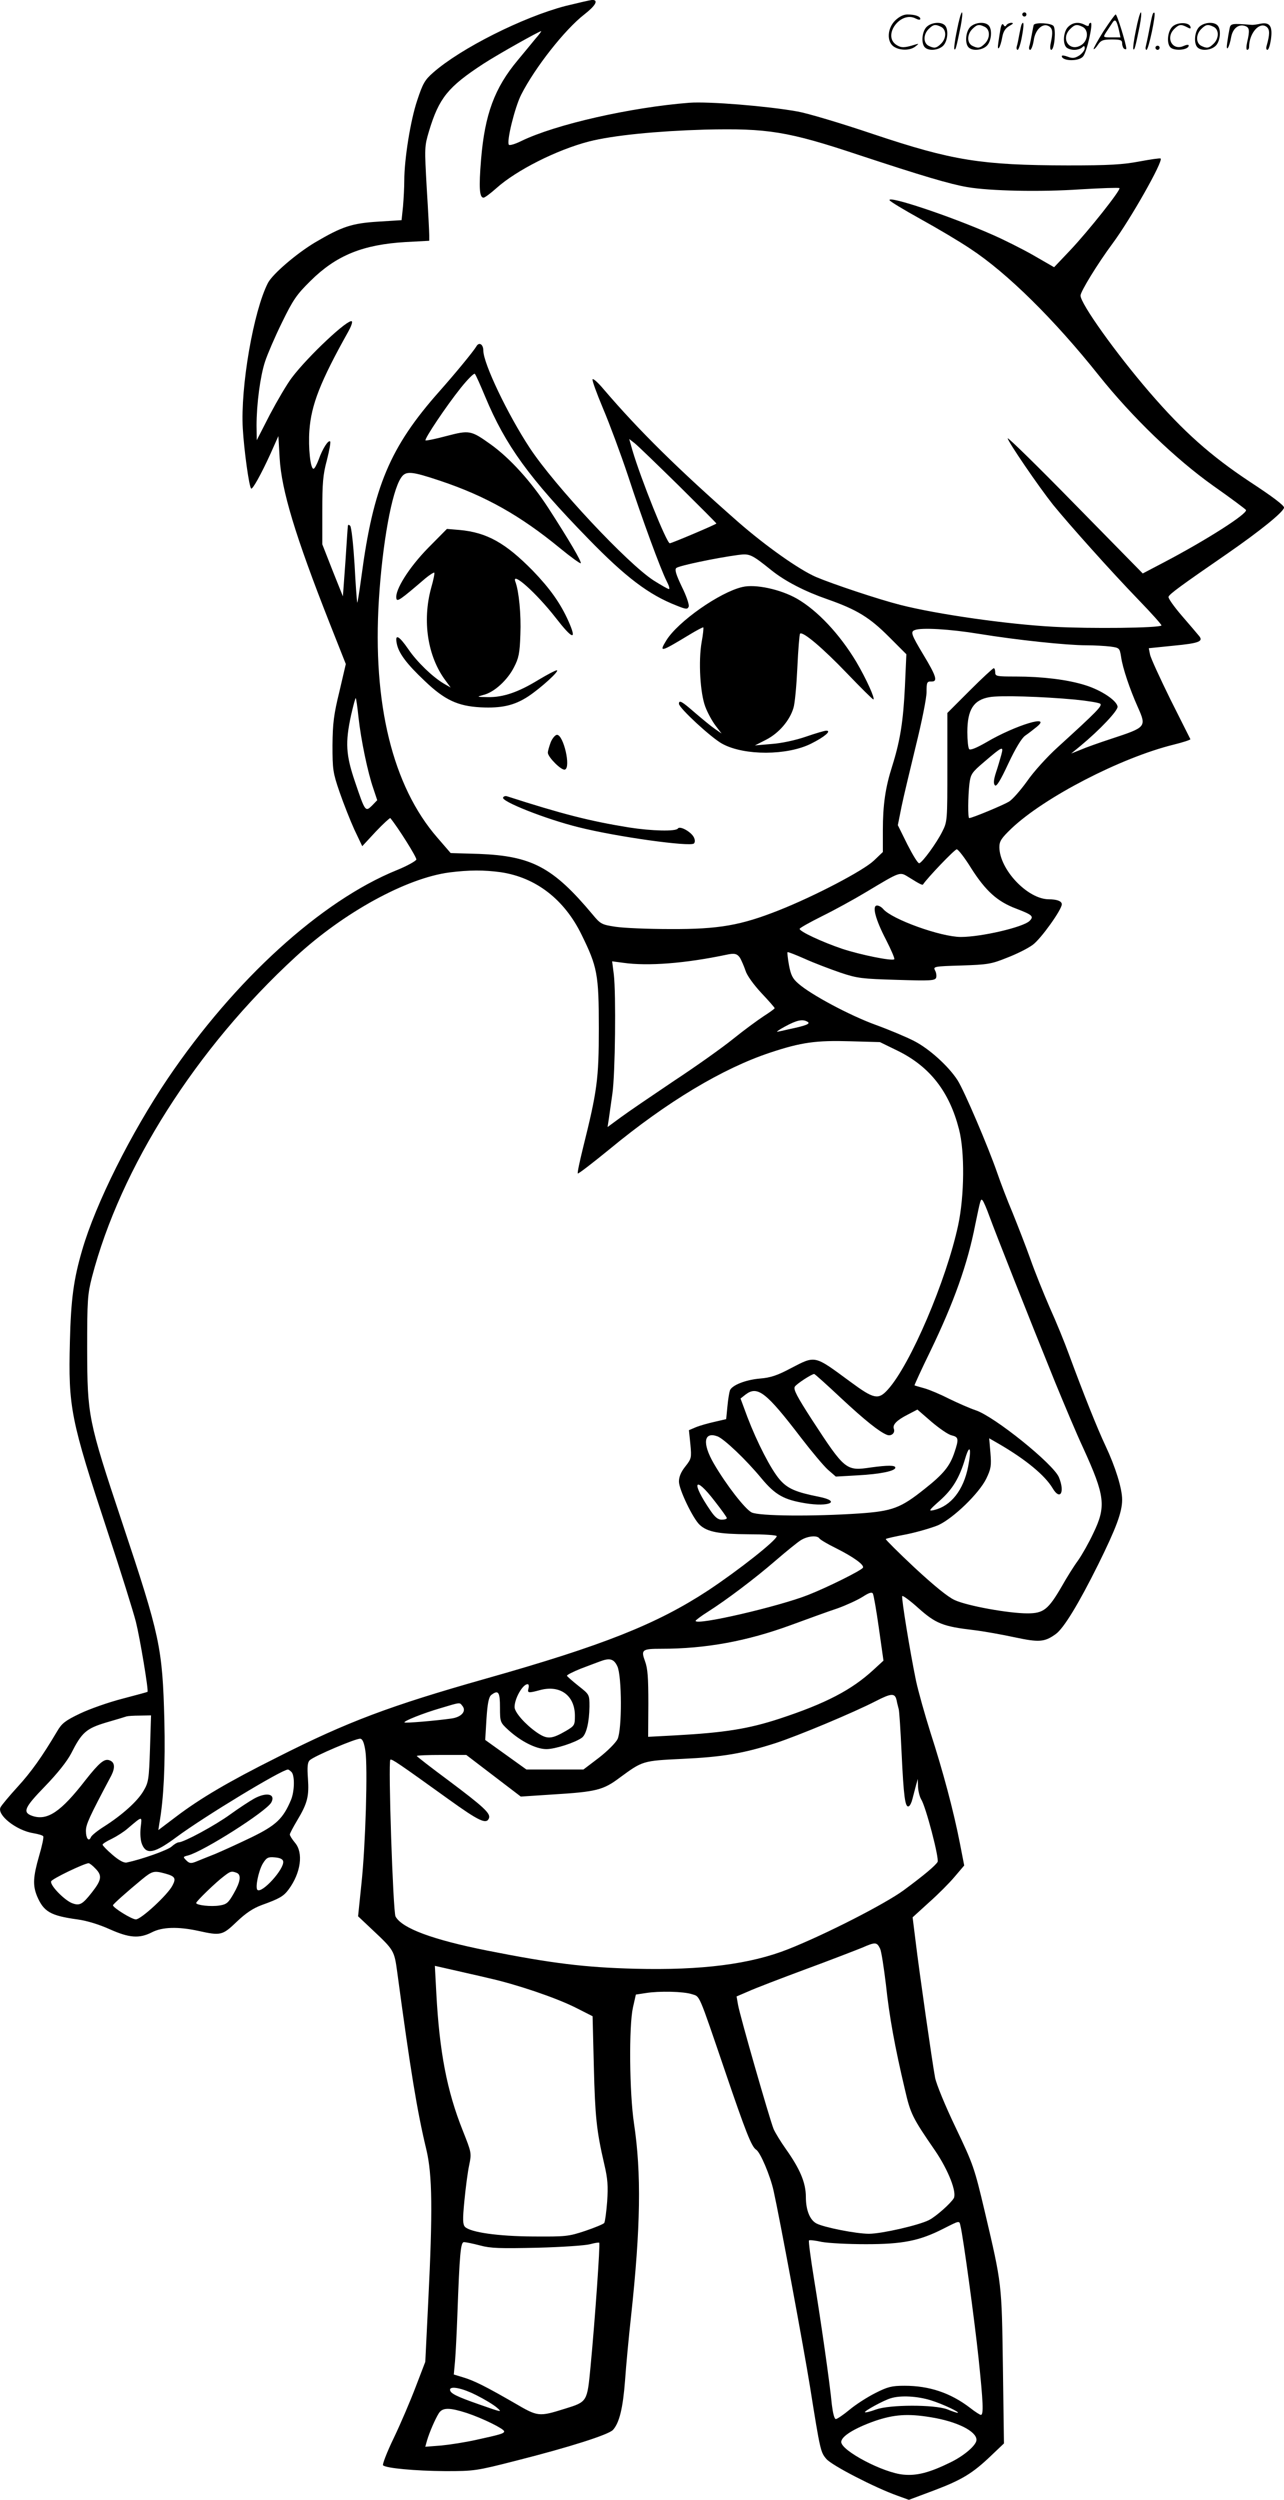 <?xml version="1.0" encoding="UTF-8"?>
<svg xmlns="http://www.w3.org/2000/svg" version="1.0" viewBox="0 0 617.076 1200.717" preserveAspectRatio="xMidYMid meet">
  <g transform="translate(-0.709,1200.956) scale(0.1,-0.1)" fill="#000000" stroke="none">
    <path d="M2725 11981 c-206 -54 -504 -204 -636 -320 -40 -35 -50 -52 -77 -134 -32 -95 -62 -282 -62 -385 0 -31 -3 -87 -6 -123 l-7 -67 -112 -7 c-127 -8 -173 -23 -304 -100 -90 -54 -203 -151 -226 -194 -70 -136 -133 -502 -121 -701 6 -103 30 -278 40 -287 6 -7 48 68 93 167 l38 85 6 -105 c9 -156 75 -374 240 -793 l78 -197 -31 -133 c-27 -110 -32 -152 -33 -257 0 -116 2 -132 34 -225 19 -55 51 -136 71 -180 l38 -80 65 70 c36 38 68 67 70 65 37 -45 127 -188 125 -199 -2 -7 -44 -31 -94 -51 -364 -148 -779 -526 -1100 -1000 -177 -262 -347 -601 -412 -825 -41 -140 -54 -236 -59 -440 -8 -317 3 -372 182 -915 63 -190 123 -383 135 -430 19 -75 62 -331 56 -337 -1 -1 -56 -16 -121 -33 -66 -17 -157 -49 -203 -71 -71 -34 -88 -47 -110 -85 -73 -123 -125 -196 -191 -268 -40 -44 -76 -87 -81 -97 -20 -36 75 -112 158 -125 23 -4 45 -10 47 -15 3 -4 -6 -47 -20 -94 -29 -101 -31 -141 -10 -193 32 -75 64 -94 194 -112 46 -6 106 -25 155 -47 94 -42 142 -46 203 -15 50 26 126 28 223 7 108 -24 116 -22 184 43 44 42 78 65 121 81 86 31 105 42 130 76 58 79 71 175 30 223 -14 17 -25 34 -25 40 0 5 16 35 35 67 50 83 58 117 52 202 -4 54 -2 77 8 87 20 20 225 107 244 104 11 -2 18 -20 24 -58 12 -77 1 -454 -19 -640 l-16 -155 69 -65 c103 -97 105 -99 119 -202 63 -469 96 -671 140 -853 29 -122 31 -293 9 -735 l-14 -285 -46 -120 c-25 -66 -72 -176 -105 -245 -33 -68 -56 -128 -52 -132 14 -14 154 -27 299 -28 139 0 148 1 340 50 257 65 445 125 466 148 31 34 48 106 58 237 5 72 18 211 29 310 46 426 50 686 14 925 -22 147 -25 467 -5 557 l14 62 46 7 c66 11 183 8 223 -5 40 -13 29 13 160 -371 99 -291 127 -362 149 -376 20 -12 68 -125 84 -198 29 -130 144 -749 175 -941 49 -308 51 -314 78 -346 25 -31 235 -139 342 -177 l55 -20 120 45 c135 51 186 82 275 167 l62 59 -5 366 c-6 406 -4 394 -88 751 -49 207 -54 222 -139 400 -50 104 -93 209 -99 240 -13 69 -76 508 -94 658 l-14 112 78 71 c43 38 99 94 124 124 l46 54 -21 108 c-30 154 -82 348 -141 530 -27 86 -59 199 -70 251 -29 141 -70 393 -66 405 1 5 36 -20 77 -57 84 -75 119 -89 265 -106 50 -6 139 -22 199 -35 117 -25 143 -23 196 15 39 27 112 148 205 335 86 174 115 251 115 311 0 54 -32 157 -80 259 -38 80 -106 250 -176 440 -20 55 -61 156 -92 224 -30 69 -72 173 -93 233 -21 59 -60 159 -85 221 -26 61 -59 148 -74 192 -44 127 -159 396 -191 446 -44 68 -137 152 -210 189 -35 18 -118 53 -184 77 -124 45 -311 145 -371 198 -28 24 -36 41 -45 88 -6 33 -9 61 -7 63 2 2 40 -13 83 -32 44 -20 121 -49 170 -66 83 -28 105 -30 272 -35 160 -5 183 -4 189 10 3 8 1 24 -5 35 -10 19 -6 20 127 24 125 4 144 7 218 37 45 17 101 45 124 62 39 28 140 169 140 195 0 15 -23 24 -63 24 -102 1 -236 143 -237 250 0 29 9 43 58 90 158 150 525 340 780 403 45 11 81 23 80 26 -2 4 -45 90 -96 191 -50 102 -95 199 -98 216 l-6 30 118 12 c126 12 147 21 122 49 -8 10 -45 53 -82 96 -37 43 -66 84 -63 90 4 13 57 52 282 207 156 108 269 199 273 221 2 10 -55 53 -165 125 -187 124 -318 240 -481 429 -162 188 -332 426 -332 465 0 19 82 153 154 250 86 116 244 395 231 408 -2 3 -48 -4 -102 -14 -80 -15 -144 -19 -343 -19 -418 1 -555 23 -935 150 -154 52 -318 101 -365 109 -144 26 -428 49 -520 42 -282 -22 -644 -104 -808 -184 -28 -14 -55 -22 -59 -18 -13 13 28 180 59 241 66 130 210 313 303 385 55 43 70 70 38 70 -10 -1 -67 -14 -128 -29z m-145 -158 c-17 -21 -55 -67 -85 -103 -111 -133 -158 -259 -176 -477 -11 -134 -8 -183 12 -183 6 0 34 21 62 46 96 86 290 184 445 224 114 29 320 50 557 57 301 7 398 -8 740 -122 306 -101 438 -140 520 -154 109 -19 354 -24 543 -11 101 6 186 9 189 6 8 -8 -149 -206 -238 -300 l-76 -80 -99 57 c-54 31 -146 77 -204 102 -198 87 -495 186 -488 163 2 -6 69 -46 148 -90 80 -44 188 -108 240 -143 177 -116 404 -340 619 -610 159 -199 366 -399 549 -529 84 -59 155 -112 157 -116 10 -17 -191 -145 -393 -251 l-103 -54 -324 330 c-178 182 -324 325 -325 319 0 -14 148 -231 218 -319 79 -97 275 -316 411 -457 63 -65 112 -120 110 -123 -13 -12 -340 -16 -520 -6 -222 12 -559 60 -735 105 -103 26 -325 100 -405 134 -81 35 -241 148 -374 264 -288 253 -476 438 -647 638 -25 30 -49 52 -53 48 -4 -3 19 -66 50 -140 31 -73 85 -218 120 -323 69 -211 157 -450 186 -507 11 -21 16 -38 11 -38 -5 0 -38 19 -73 41 -125 80 -477 456 -596 637 -106 161 -223 406 -223 467 0 31 -21 44 -34 20 -16 -26 -99 -127 -177 -215 -238 -268 -318 -459 -375 -890 -10 -74 -19 -130 -20 -125 -2 6 -8 88 -13 184 -6 96 -15 179 -21 185 -6 6 -10 6 -11 0 -1 -5 -6 -83 -12 -174 l-12 -165 -50 125 -49 125 0 160 c0 133 3 174 22 244 12 47 19 87 16 90 -9 9 -37 -35 -55 -86 -9 -24 -20 -45 -25 -45 -15 -2 -26 101 -20 184 9 123 52 234 187 475 13 23 21 45 17 49 -16 15 -210 -167 -288 -270 -23 -30 -70 -110 -106 -178 l-63 -123 -1 70 c0 104 18 239 41 308 11 34 47 118 81 187 53 109 71 135 137 200 124 123 252 175 459 187 l112 6 0 26 c0 14 -5 116 -12 226 -11 197 -11 201 11 275 48 159 91 212 261 323 71 46 267 156 278 157 2 0 -10 -17 -28 -37z m-241 -1719 c97 -233 211 -391 496 -683 179 -184 290 -268 423 -320 47 -19 53 -19 59 -5 3 9 -11 51 -33 95 -28 59 -35 82 -27 90 11 11 193 49 298 63 55 7 63 4 160 -74 65 -52 159 -101 269 -139 142 -50 202 -87 295 -180 l84 -84 -7 -156 c-8 -164 -22 -257 -61 -381 -33 -103 -45 -187 -45 -309 l0 -104 -43 -41 c-50 -48 -285 -171 -457 -239 -182 -72 -287 -91 -520 -90 -107 0 -226 5 -265 11 -66 10 -72 13 -110 59 -190 227 -292 281 -546 291 l-136 4 -64 74 c-215 247 -312 644 -281 1143 17 271 62 519 106 585 23 35 48 33 189 -14 218 -73 385 -167 576 -324 51 -42 96 -74 99 -72 6 6 -57 113 -156 266 -82 126 -184 239 -278 306 -94 67 -101 68 -212 39 -52 -14 -97 -23 -100 -21 -6 7 98 163 170 253 33 41 63 71 67 67 5 -5 27 -55 50 -110z m929 -426 c100 -99 182 -181 182 -183 0 -4 -215 -95 -224 -95 -15 0 -139 309 -180 448 l-15 53 27 -21 c15 -12 109 -103 210 -202z m1444 -713 c184 -30 422 -55 516 -55 38 0 90 -3 115 -6 44 -6 45 -7 52 -50 7 -52 42 -155 79 -238 44 -99 44 -99 -129 -156 -55 -18 -120 -41 -145 -52 l-45 -18 45 37 c92 76 182 171 178 189 -5 30 -80 79 -154 102 -85 27 -207 42 -336 42 -91 0 -98 1 -98 20 0 11 -3 20 -7 20 -4 0 -56 -48 -115 -107 l-108 -108 0 -260 c0 -258 0 -262 -25 -311 -27 -54 -94 -146 -110 -151 -6 -2 -31 39 -57 90 l-46 93 18 90 c10 49 42 181 69 293 28 113 51 227 51 256 0 47 2 52 23 51 32 -1 25 24 -39 130 -57 95 -62 109 -41 117 31 13 169 5 309 -18z m463 -316 c61 -6 115 -15 120 -20 10 -10 -16 -37 -204 -208 -52 -47 -117 -119 -148 -164 -31 -43 -70 -88 -87 -98 -28 -17 -177 -79 -191 -79 -7 0 -6 104 1 165 6 46 11 54 71 105 90 77 94 78 82 33 -6 -21 -17 -60 -26 -86 -11 -35 -12 -52 -4 -60 7 -7 26 23 64 105 35 74 64 122 81 134 15 10 39 29 54 41 80 64 -100 10 -241 -73 -45 -26 -76 -39 -82 -33 -5 5 -9 42 -9 82 0 108 30 155 107 168 49 9 253 3 412 -12z m-3445 -85 c12 -109 44 -263 71 -341 l19 -57 -25 -26 c-32 -31 -33 -30 -82 115 -44 129 -47 188 -19 318 11 48 21 86 23 83 2 -2 8 -43 13 -92z m2944 -724 c70 -110 126 -161 217 -195 78 -30 86 -37 64 -59 -30 -30 -232 -77 -330 -77 -96 0 -333 85 -374 135 -8 9 -20 16 -29 16 -25 0 -8 -66 43 -164 25 -49 43 -91 40 -94 -9 -10 -162 21 -250 50 -95 32 -205 83 -205 96 0 4 48 31 108 61 59 29 154 81 212 116 169 101 160 98 206 70 51 -32 64 -38 67 -34 20 31 152 169 162 169 7 0 38 -40 69 -90z m-2260 -20 c168 -25 305 -130 388 -300 76 -155 83 -190 83 -450 0 -244 -8 -301 -76 -574 -16 -65 -28 -121 -25 -123 2 -3 71 50 153 117 275 227 543 388 773 464 148 49 219 59 384 54 l142 -4 88 -43 c153 -76 246 -196 292 -376 28 -108 26 -319 -4 -460 -57 -266 -230 -671 -338 -790 -46 -51 -67 -46 -181 38 -174 128 -165 127 -286 64 -64 -34 -97 -45 -147 -49 -70 -6 -135 -32 -145 -57 -3 -9 -9 -43 -12 -77 l-6 -61 -56 -13 c-31 -7 -71 -18 -90 -26 l-33 -14 7 -68 c6 -65 5 -69 -24 -106 -21 -26 -31 -50 -31 -73 0 -38 68 -179 100 -208 37 -34 91 -44 233 -45 75 0 137 -4 137 -9 0 -19 -182 -163 -330 -261 -247 -162 -507 -265 -1070 -424 -459 -130 -662 -206 -1000 -377 -236 -118 -371 -198 -486 -285 l-86 -65 5 33 c21 117 29 284 24 493 -9 352 -21 406 -203 952 -164 492 -167 511 -168 833 0 236 2 262 23 345 137 526 502 1101 978 1538 233 215 534 379 740 406 95 12 167 12 247 1z m1150 -412 c7 -13 19 -40 26 -61 7 -23 39 -67 76 -107 35 -37 64 -70 64 -73 0 -3 -24 -20 -52 -38 -29 -19 -96 -68 -148 -110 -52 -42 -180 -133 -285 -202 -104 -70 -219 -148 -254 -174 l-64 -47 6 39 c3 22 11 76 17 120 14 95 18 483 7 574 l-8 63 53 -7 c119 -17 299 -3 498 39 37 8 50 5 64 -16z m325 -307 c14 -9 -8 -18 -94 -36 -16 -4 -39 -9 -50 -11 -11 -3 5 9 35 25 57 31 85 37 109 22z m874 -936 c27 -74 182 -467 315 -795 44 -107 104 -250 135 -316 105 -230 111 -280 48 -410 -21 -45 -54 -103 -73 -130 -20 -27 -55 -83 -78 -124 -65 -112 -88 -130 -165 -130 -90 0 -290 36 -350 64 -33 15 -99 69 -193 156 -78 73 -140 135 -138 137 2 3 48 13 101 23 53 11 121 31 152 44 73 34 195 152 230 223 23 48 25 62 20 124 l-6 70 47 -27 c129 -75 221 -151 258 -213 36 -61 60 -20 30 53 -27 64 -311 293 -401 322 -27 9 -84 34 -125 54 -41 21 -95 44 -120 51 -25 7 -46 13 -48 14 -1 1 33 76 77 166 112 232 178 416 215 606 25 120 26 127 35 117 5 -5 20 -40 34 -79z m-715 -870 c116 -108 186 -164 223 -178 20 -7 39 10 32 29 -8 20 14 42 67 69 l46 24 68 -59 c38 -32 81 -62 97 -65 33 -8 35 -17 13 -82 -22 -66 -53 -104 -143 -175 -115 -92 -155 -107 -313 -118 -222 -15 -484 -13 -519 5 -32 17 -121 131 -181 234 -57 98 -49 156 18 131 32 -13 136 -111 211 -202 66 -79 107 -102 210 -119 115 -19 175 9 66 31 -111 22 -151 39 -189 83 -42 49 -108 177 -155 300 l-33 89 24 19 c58 44 99 12 268 -209 50 -65 107 -133 128 -152 l38 -33 105 6 c110 6 181 21 181 37 0 12 -36 12 -117 1 -120 -18 -125 -14 -283 228 -73 113 -91 147 -83 160 9 14 80 60 93 61 3 0 61 -52 128 -115z m612 -329 c-22 -114 -83 -191 -165 -210 -27 -6 -25 -2 28 45 62 55 95 109 123 204 22 73 31 48 14 -39z m-1218 -167 c32 -41 58 -77 58 -81 0 -5 -11 -8 -25 -8 -17 0 -32 12 -53 43 -95 138 -79 175 20 46z m503 -179 c4 -6 39 -27 78 -46 86 -43 140 -82 131 -95 -8 -13 -168 -93 -262 -130 -141 -56 -542 -149 -542 -125 0 3 26 23 58 43 90 57 229 162 327 247 50 43 104 87 120 97 33 21 80 25 90 9z m286 -432 l22 -155 -48 -44 c-105 -97 -230 -162 -452 -235 -150 -49 -264 -67 -500 -80 l-131 -7 1 159 c0 125 -3 169 -16 204 -20 55 -15 60 78 60 214 0 410 36 621 113 82 30 183 67 226 81 42 15 96 40 120 55 31 20 45 25 50 16 4 -7 17 -82 29 -167z m-1257 -182 c22 -47 23 -303 1 -350 -9 -18 -49 -58 -89 -89 l-75 -57 -137 0 -137 0 -99 71 -99 71 6 101 c5 75 11 105 23 115 34 26 42 15 42 -60 0 -70 1 -72 40 -108 59 -54 133 -92 183 -92 42 0 138 31 171 55 21 16 35 74 36 149 0 58 0 58 -52 99 -29 23 -54 45 -56 49 -2 4 28 19 65 34 37 14 79 30 93 35 47 18 67 13 84 -23z m-427 -106 c-6 -23 -2 -24 57 -8 96 25 166 -27 166 -124 0 -45 -2 -48 -42 -72 -71 -41 -91 -42 -141 -8 -56 39 -107 97 -107 122 0 41 39 110 63 110 5 0 7 -9 4 -20z m1769 -57 c3 -16 8 -34 10 -42 3 -8 9 -103 14 -210 10 -212 17 -264 34 -258 6 2 14 18 18 35 5 18 12 47 17 65 l9 32 1 -38 c1 -21 8 -48 15 -60 22 -33 88 -285 79 -301 -11 -18 -64 -63 -163 -136 -87 -64 -373 -211 -555 -283 -181 -72 -416 -102 -734 -94 -241 6 -404 26 -711 87 -262 52 -411 107 -442 164 -12 22 -36 742 -25 753 6 6 42 -19 280 -190 146 -105 182 -122 194 -91 9 23 -26 55 -194 181 -84 62 -153 116 -153 118 0 3 54 5 119 5 l119 0 131 -100 131 -100 152 10 c212 13 244 21 325 82 108 79 108 80 297 89 196 9 295 26 451 76 110 36 373 146 482 202 74 38 91 39 99 4z m-2087 -27 c21 -25 -3 -54 -52 -61 -78 -11 -222 -23 -226 -19 -6 6 88 44 174 69 97 29 90 28 104 11z m-1501 -205 c-5 -150 -7 -163 -32 -205 -29 -49 -101 -114 -189 -170 -32 -20 -60 -43 -63 -51 -10 -24 -24 -6 -24 30 0 31 14 63 122 266 19 38 17 64 -8 73 -25 10 -49 -10 -117 -96 -117 -151 -182 -195 -254 -171 -49 17 -40 39 60 142 61 63 106 120 126 158 51 101 72 120 169 149 48 14 92 27 97 29 6 2 34 4 64 4 l54 1 -5 -159z m680 -113 c16 -16 15 -91 -2 -133 -38 -91 -72 -123 -189 -180 -62 -30 -141 -66 -177 -81 -36 -14 -77 -31 -92 -37 -23 -9 -31 -8 -45 6 -17 17 -17 18 7 24 74 19 378 212 401 255 22 41 -23 51 -83 18 -20 -11 -72 -45 -115 -76 -73 -53 -223 -134 -248 -134 -6 0 -21 -9 -33 -20 -18 -17 -145 -62 -217 -77 -13 -2 -37 11 -67 37 -27 23 -48 45 -48 49 0 4 20 17 44 28 24 12 59 34 77 50 72 61 69 61 62 4 -3 -31 -1 -62 7 -81 21 -51 61 -42 166 36 134 99 504 323 535 324 3 0 10 -5 17 -12z m-40 -429 c7 -36 -103 -157 -124 -137 -11 12 6 92 26 126 18 29 25 33 58 30 24 -2 38 -8 40 -19z m-903 -34 c34 -34 31 -55 -16 -115 -47 -60 -60 -66 -98 -51 -38 17 -105 86 -98 104 4 12 158 86 180 87 4 0 19 -11 32 -25z m337 -25 c47 -13 52 -23 34 -57 -22 -44 -151 -163 -176 -163 -19 0 -110 56 -110 68 0 5 71 68 139 124 50 41 58 43 113 28z m342 4 c24 -9 19 -43 -14 -100 -25 -44 -34 -52 -67 -57 -41 -7 -113 1 -113 12 0 8 96 101 134 129 31 24 36 25 60 16z m3093 -365 c6 -13 18 -91 28 -174 16 -152 43 -299 91 -502 27 -117 35 -134 146 -295 63 -93 104 -198 89 -227 -14 -24 -84 -87 -119 -105 -49 -25 -228 -66 -289 -66 -61 0 -218 31 -253 50 -31 17 -50 64 -50 127 0 68 -28 134 -96 230 -25 35 -51 78 -59 96 -19 47 -163 548 -171 597 l-7 40 56 24 c30 14 153 61 274 106 120 44 243 92 273 104 64 28 71 28 87 -5z m-1882 -141 c135 -30 323 -94 417 -141 l83 -42 6 -240 c6 -244 13 -310 50 -470 17 -72 19 -106 14 -181 -4 -50 -10 -96 -14 -102 -3 -5 -44 -22 -91 -38 -81 -27 -94 -28 -250 -27 -171 1 -301 20 -328 46 -11 12 -12 34 -3 126 6 62 16 139 23 171 12 58 11 60 -31 166 -76 190 -112 378 -127 660 l-7 131 84 -19 c46 -11 125 -28 174 -40z m2268 -1190 c13 -52 68 -456 87 -636 22 -211 25 -272 11 -272 -4 0 -28 15 -52 34 -94 72 -196 106 -315 106 -61 0 -81 -5 -140 -35 -38 -19 -94 -55 -124 -80 -30 -25 -60 -45 -66 -45 -7 0 -14 28 -19 68 -10 107 -54 411 -86 606 -16 99 -27 182 -24 184 2 3 30 0 61 -7 32 -6 127 -11 212 -11 177 0 258 16 372 74 81 41 77 40 83 14z m-2309 -94 c51 -14 97 -15 276 -11 118 3 232 11 253 17 22 6 41 9 44 7 5 -6 -20 -366 -42 -597 -16 -167 -15 -167 -122 -200 -128 -40 -130 -39 -245 28 -132 76 -192 107 -247 123 l-43 13 6 65 c3 36 8 134 11 216 11 305 16 355 32 355 8 0 43 -7 77 -16z m-18 -719 c38 -19 83 -46 99 -60 28 -24 24 -23 -84 15 -112 39 -141 54 -141 71 0 20 61 7 126 -26z m2185 -25 c58 -18 144 -59 128 -60 -4 0 -26 7 -50 17 -63 23 -275 23 -342 -1 -27 -10 -51 -16 -53 -13 -5 5 90 57 124 67 48 15 129 10 193 -10z m-2230 -61 c75 -25 179 -76 179 -88 0 -10 -16 -15 -135 -41 -49 -11 -125 -23 -167 -27 l-77 -6 8 29 c12 41 40 105 57 132 18 28 51 28 135 1z m2228 -20 c126 -20 221 -67 221 -109 0 -25 -59 -76 -125 -108 -100 -49 -161 -65 -225 -59 -97 8 -300 115 -300 157 0 27 63 66 162 101 91 31 158 36 267 18z M2064 9377 c-91 -93 -160 -202 -152 -242 3 -18 19 -7 140 97 21 17 40 29 42 27 3 -2 -4 -36 -15 -74 -43 -158 -17 -329 69 -444 l25 -34 -33 19 c-54 32 -129 104 -171 166 -45 65 -65 75 -55 26 9 -46 47 -97 134 -179 96 -92 159 -121 269 -127 101 -5 162 9 228 52 62 41 154 125 138 126 -7 0 -46 -21 -88 -46 -98 -60 -170 -84 -242 -83 -57 1 -57 1 -21 11 51 13 114 71 145 132 23 44 28 67 31 158 4 95 -7 208 -24 253 -21 55 101 -54 193 -172 83 -107 104 -112 62 -17 -38 85 -88 156 -172 243 -131 133 -220 183 -352 195 l-60 5 -91 -92z M3575 9190 c-109 -25 -311 -167 -366 -257 -36 -59 -27 -56 110 27 36 22 67 38 68 36 2 -2 -1 -34 -8 -71 -16 -92 -7 -246 18 -311 11 -29 33 -69 49 -90 l29 -38 -33 23 c-19 13 -61 48 -95 77 -63 55 -77 63 -77 43 0 -20 156 -164 208 -192 106 -58 313 -57 428 1 64 32 99 62 72 62 -7 0 -52 -13 -98 -29 -49 -17 -119 -32 -165 -35 l-80 -7 55 28 c60 31 112 91 130 151 7 20 15 108 19 194 4 87 10 160 13 164 13 12 107 -67 226 -191 66 -69 123 -125 126 -125 11 0 -33 98 -82 181 -80 133 -186 246 -285 303 -79 45 -200 71 -262 56z M2654 8445 c-7 -19 -14 -42 -14 -51 0 -21 66 -87 82 -81 30 10 -7 167 -38 167 -8 0 -22 -16 -30 -35z M2425 8179 c-12 -18 205 -104 363 -143 182 -46 537 -95 554 -78 6 6 6 18 -1 31 -14 26 -67 55 -76 41 -9 -15 -127 -12 -235 5 -191 31 -323 65 -587 150 -7 2 -15 0 -18 -6z M4606 11864 c-10 -47 -15 -88 -12 -91 5 -6 9 7 30 110 7 37 10 67 6 67 -4 0 -15 -39 -24 -86z M4920 11940 c0 -5 5 -10 10 -10 6 0 10 5 10 10 0 6 -4 10 -10 10 -5 0 -10 -4 -10 -10z M5466 11864 c-10 -47 -15 -88 -12 -91 5 -6 9 7 30 110 7 37 10 67 6 67 -4 0 -15 -39 -24 -86z M5546 11939 c-3 -8 -10 -41 -16 -74 -6 -33 -14 -68 -16 -77 -3 -10 -1 -18 3 -18 10 0 46 171 38 178 -2 3 -7 -1 -9 -9z M4309 11911 c-38 -38 -41 -101 -7 -125 29 -20 79 -20 104 0 18 14 18 15 1 10 -53 -17 -69 -17 -92 -2 -69 45 21 166 94 126 12 -6 21 -7 21 -1 0 12 -25 21 -62 21 -19 0 -39 -10 -59 -29z M5310 11859 c-28 -45 -49 -83 -47 -85 2 -3 12 7 21 21 14 21 24 25 66 25 43 0 50 -3 50 -19 0 -11 5 -23 10 -26 6 -3 10 -3 10 1 0 20 -44 164 -51 164 -4 0 -30 -37 -59 -81z m75 4 l7 -33 -42 0 c-42 0 -42 0 -28 23 8 12 21 32 29 44 15 25 22 18 34 -34z M4460 11880 c-22 -22 -27 -79 -8 -98 19 -19 66 -14 88 8 22 22 27 79 8 98 -19 19 -66 14 -88 -8z m71 0 c25 -14 25 -54 -1 -80 -23 -23 -33 -24 -61 -10 -25 14 -25 54 1 80 23 23 33 24 61 10z M4670 11880 c-22 -22 -27 -79 -8 -98 19 -19 66 -14 88 8 22 22 27 79 8 98 -19 19 -66 14 -88 -8z m71 0 c25 -14 25 -54 -1 -80 -23 -23 -33 -24 -61 -10 -25 14 -25 54 1 80 23 23 33 24 61 10z M4816 11874 c-3 -16 -8 -47 -11 -69 -8 -51 10 -26 19 27 5 27 15 42 34 53 18 10 22 14 10 15 -9 0 -20 -5 -24 -11 -5 -8 -9 -8 -14 1 -5 8 -10 3 -14 -16z M4917 11893 c-2 -4 -7 -26 -11 -48 -4 -22 -9 -48 -12 -57 -3 -10 -1 -18 4 -18 4 0 14 28 20 62 11 58 10 81 -1 61z M4975 11890 c-1 -3 -5 -23 -9 -45 -4 -22 -9 -48 -12 -57 -3 -10 -1 -18 4 -18 5 0 13 20 17 45 7 53 44 87 74 68 17 -11 19 -28 8 -80 -4 -18 -3 -33 2 -33 16 0 24 99 11 115 -12 14 -87 18 -95 5z M5140 11880 c-22 -22 -27 -79 -8 -98 7 -7 24 -12 38 -12 14 0 31 5 38 12 9 9 12 8 12 -5 0 -9 -12 -24 -26 -34 -21 -13 -32 -15 -55 -6 -16 6 -29 8 -29 3 0 -24 81 -27 102 -2 18 19 50 162 37 162 -5 0 -9 -5 -9 -10 0 -7 -6 -7 -19 0 -30 16 -59 12 -81 -10z m71 0 c29 -16 25 -65 -6 -86 -56 -37 -103 28 -55 76 23 23 33 24 61 10z M5641 11881 c-23 -23 -28 -80 -9 -99 19 -19 88 -13 88 9 0 5 -11 4 -24 -2 -54 -25 -89 38 -46 81 23 23 33 24 62 9 16 -9 19 -8 16 3 -8 22 -64 22 -87 -1z M5770 11880 c-22 -22 -27 -79 -8 -98 19 -19 66 -14 88 8 22 22 27 79 8 98 -19 19 -66 14 -88 -8z m71 0 c25 -14 25 -54 -1 -80 -23 -23 -33 -24 -61 -10 -25 14 -25 54 1 80 23 23 33 24 61 10z M5916 11871 c-3 -14 -8 -44 -11 -66 -8 -51 10 -26 19 27 8 41 35 63 66 53 22 -7 24 -21 11 -77 -5 -22 -5 -38 0 -38 5 0 9 6 9 13 0 68 51 125 85 97 15 -13 15 -35 -1 -92 -3 -10 -1 -18 4 -18 6 0 13 23 17 50 9 63 -5 84 -49 76 -17 -4 -35 -6 -41 -6 -101 8 -104 7 -109 -19z M5560 11780 c0 -5 5 -10 10 -10 6 0 10 5 10 10 0 6 -4 10 -10 10 -5 0 -10 -4 -10 -10z"></path>
  </g>
</svg>
